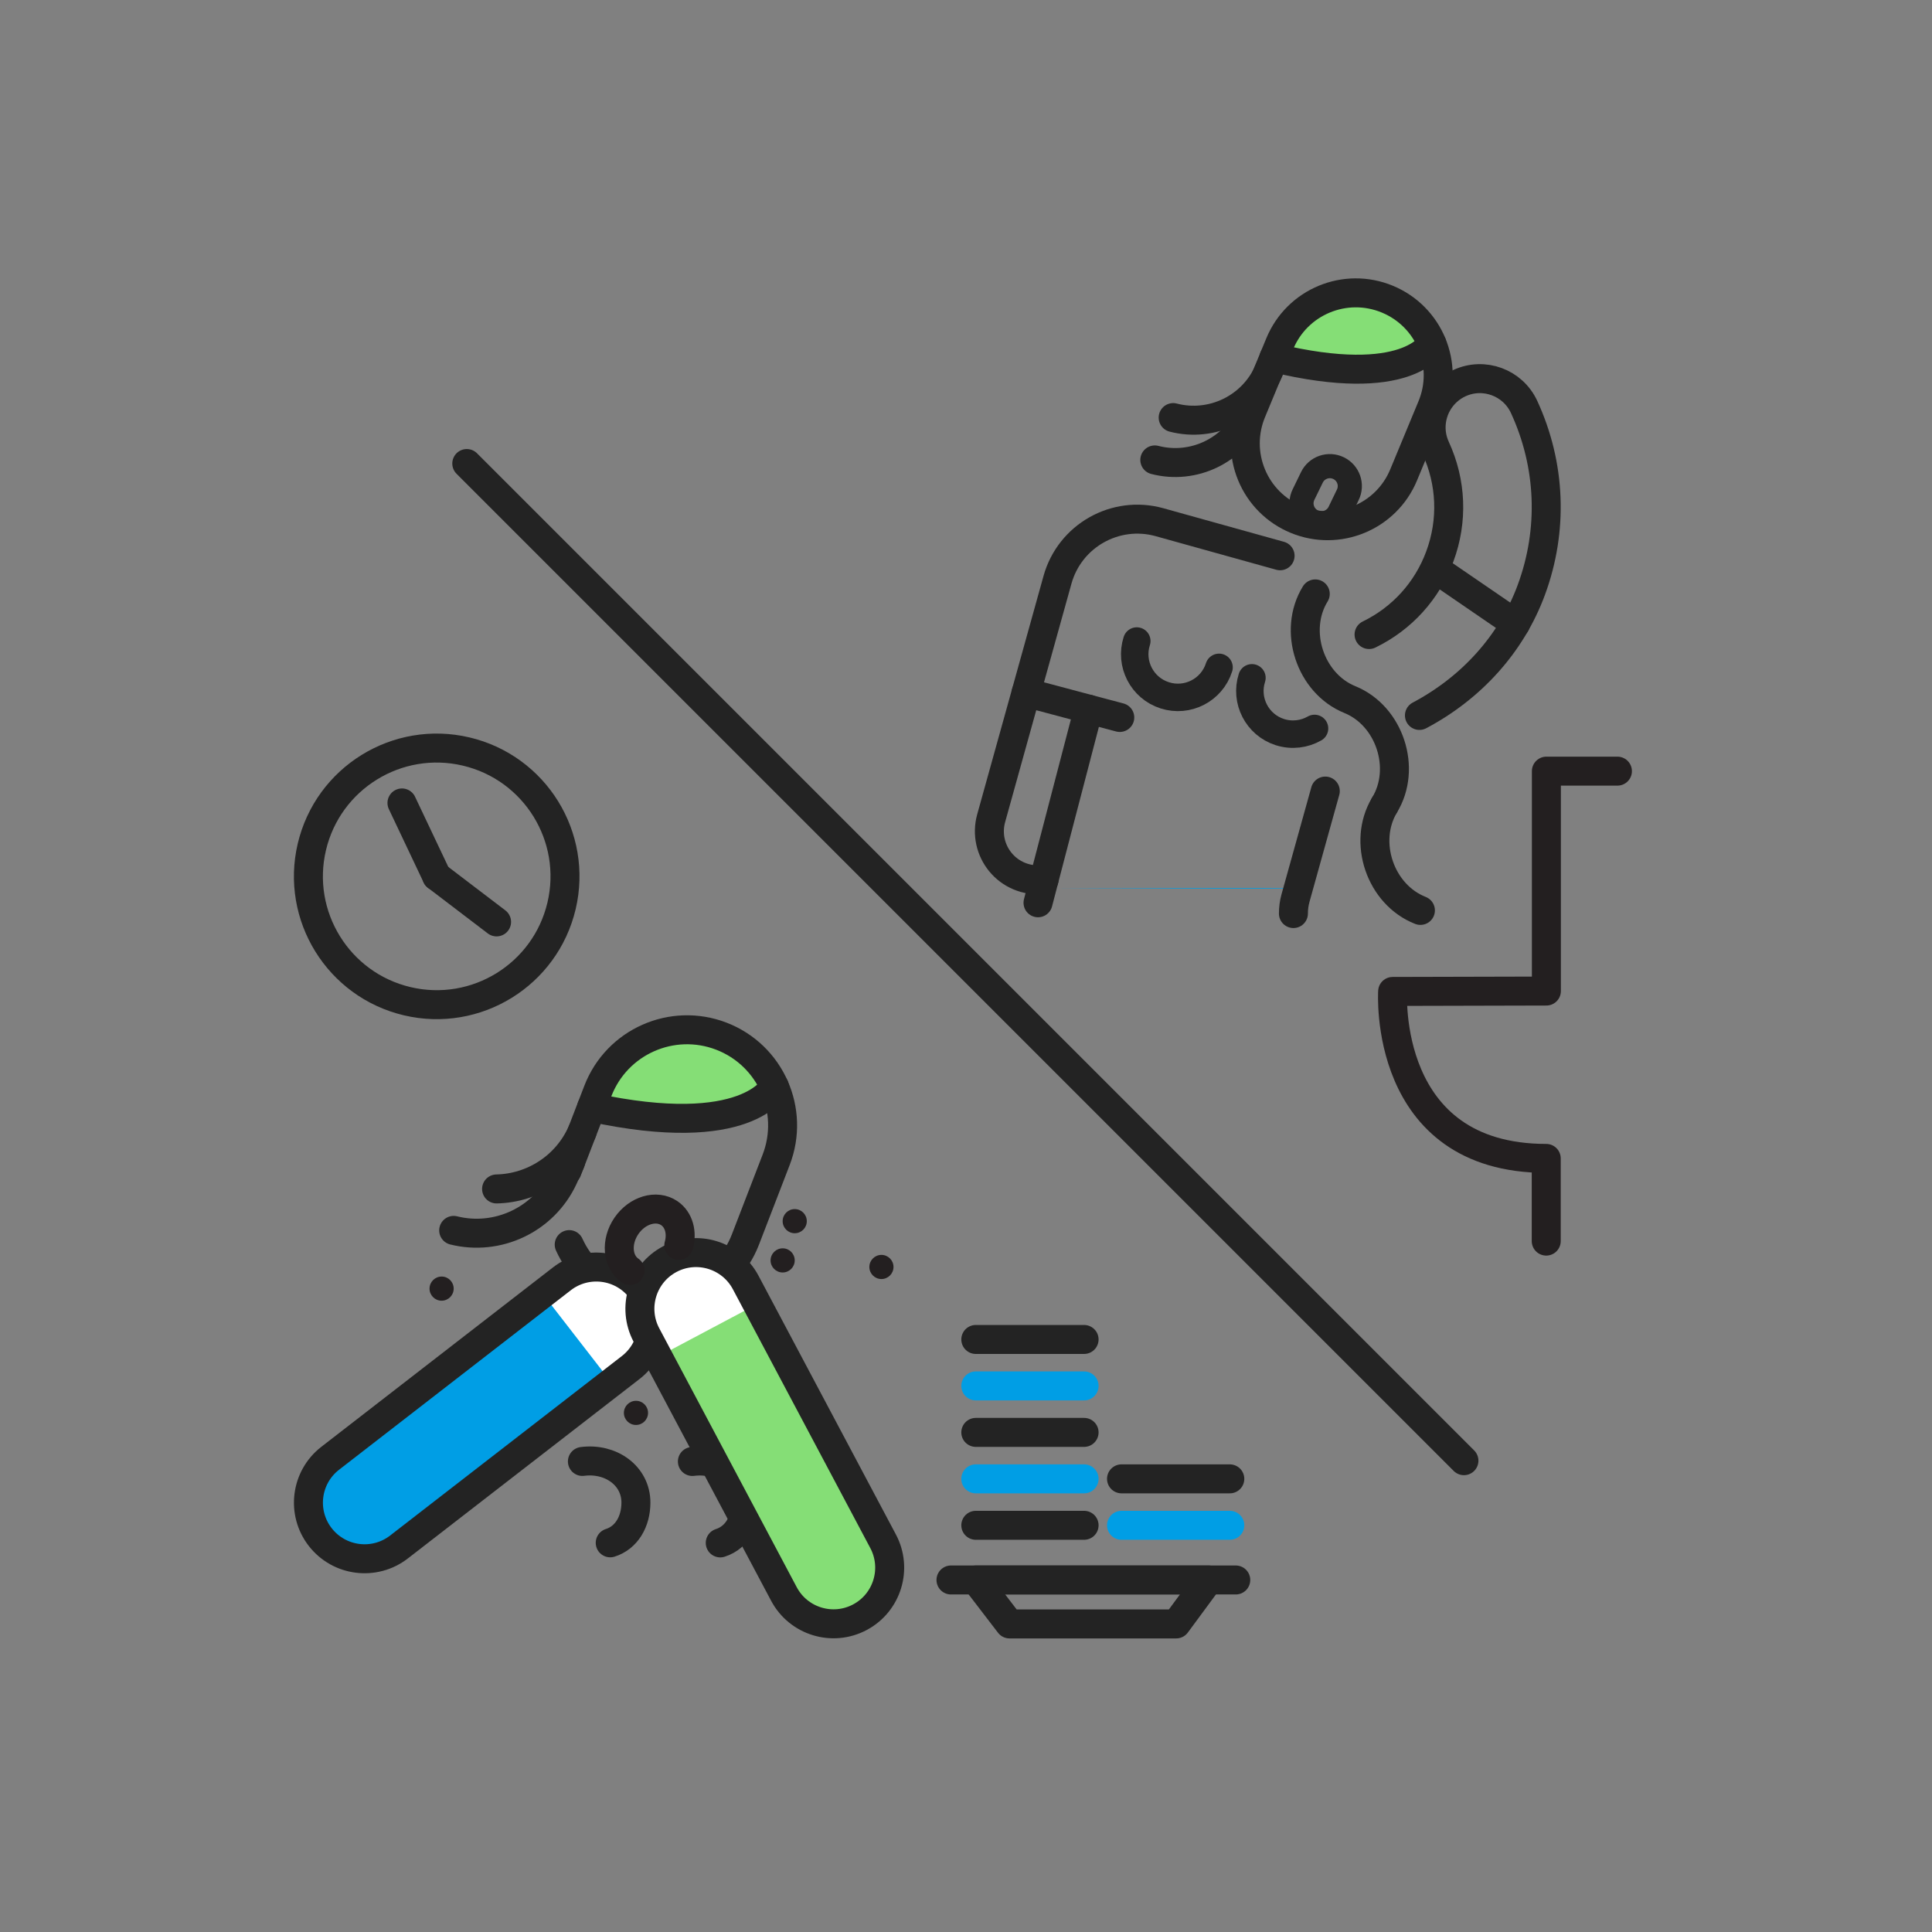<svg width="400" height="400" viewBox="0 0 400 400" fill="none" xmlns="http://www.w3.org/2000/svg">
<rect x="0" y="0" width="400" height="400" fill="#808080" stroke="none"/>
<path d="M218.15 183.983C218.15 183.983 269.58 183.653 269.58 183.983H218.15Z" fill="#009EE5"/>
<path d="M252.389 138.169C250.889 142.869 245.849 145.469 241.149 143.959C236.449 142.459 233.849 137.419 235.359 132.719" stroke="#232323" stroke-width="5.687" stroke-miterlimit="10" stroke-linecap="round" stroke-linejoin="round"/>
<path d="M272.159 150.816C270.059 152.016 267.479 152.366 264.989 151.576C260.289 150.076 257.689 145.036 259.199 140.336" stroke="#232323" stroke-width="5.687" stroke-miterlimit="10" stroke-linecap="round" stroke-linejoin="round"/>
<path d="M258.92 85.492C255.57 93.292 247.07 97.292 239.09 95.222" stroke="#232323" stroke-width="6" stroke-miterlimit="10" stroke-linecap="round" stroke-linejoin="round"/>
<path d="M262.721 76.727C259.371 84.527 250.871 88.527 242.891 86.457" stroke="#232323" stroke-width="6" stroke-miterlimit="10" stroke-linecap="round" stroke-linejoin="round"/>
<path d="M216.16 182.127C208.51 182.837 203.38 175.977 205.21 169.407L209.16 155.197L218.94 120.047C221.48 110.917 230.94 105.577 240.07 108.117L244.3 109.297C244.65 109.397 265.03 115.067 265.03 115.067" stroke="#232323" stroke-width="6" stroke-miterlimit="10" stroke-linecap="round" stroke-linejoin="round"/>
<path d="M274.389 163.781L268.219 185.941C267.929 186.981 267.789 188.061 267.789 189.141" stroke="#232323" stroke-width="6" stroke-miterlimit="10" stroke-linecap="round" stroke-linejoin="round"/>
<path d="M280.41 61.406L271.24 64.156L265.16 70.686L265.25 74.476L276.18 76.626L286.61 76.836L291.86 74.606L294.4 71.216L295.39 67.646L288.4 62.486L280.41 61.406Z" fill="#85DE76"/>
<path d="M290.61 98.319C287.01 107.019 277.03 111.149 268.34 107.539C264.16 105.809 260.84 102.489 259.12 98.309C257.39 94.129 257.39 89.439 259.12 85.259L264.96 71.159C268.56 62.459 278.54 58.329 287.24 61.939C295.94 65.539 300.07 75.519 296.46 84.209L290.61 98.319Z" stroke="#232323" stroke-width="6" stroke-miterlimit="10" stroke-linecap="round" stroke-linejoin="round"/>
<path d="M296.45 71.172C296.45 71.172 291.44 80.762 263.75 74.062" stroke="#232323" stroke-width="6" stroke-miterlimit="10" stroke-linecap="round" stroke-linejoin="round"/>
<path d="M283.449 131.373C290.279 128.053 295.479 122.313 298.119 115.153C300.829 107.803 300.509 99.833 297.229 92.723C295.329 88.613 296.429 83.893 299.619 81.003C300.359 80.333 301.209 79.763 302.159 79.323C307.219 76.983 313.219 79.203 315.549 84.253C321.089 96.263 321.619 109.713 317.049 122.123C312.899 133.383 304.549 142.473 293.879 148.123" stroke="#232323" stroke-width="6" stroke-miterlimit="10" stroke-linecap="round" stroke-linejoin="round"/>
<path d="M320.131 256.956V239.836C286.151 239.836 288.331 205.266 288.331 205.266L320.161 205.186V159.656H334.871" stroke="#231F20" stroke-width="6" stroke-miterlimit="10" stroke-linecap="round" stroke-linejoin="round"/>
<path d="M277.321 106.017C276.321 108.067 273.841 108.927 271.781 107.927C269.731 106.927 268.871 104.447 269.881 102.397L271.611 98.837C272.611 96.777 275.091 95.927 277.141 96.927C279.201 97.927 280.051 100.407 279.041 102.457L277.321 106.017Z" stroke="#232323" stroke-width="5" stroke-miterlimit="10" stroke-linecap="round" stroke-linejoin="round"/>
<path d="M272.311 122.961C267.641 130.541 271.221 141.481 279.471 144.841C287.721 148.191 291.301 159.131 286.631 166.711" stroke="#232323" stroke-width="6" stroke-miterlimit="10" stroke-linecap="round" stroke-linejoin="round"/>
<path d="M286.632 166.711C282.062 174.351 285.782 185.241 294.082 188.491" stroke="#232323" stroke-width="6" stroke-miterlimit="10" stroke-linecap="round" stroke-linejoin="round"/>
<path d="M212.449 143.383L231.839 148.543" stroke="#232323" stroke-width="6" stroke-miterlimit="10" stroke-linecap="round" stroke-linejoin="round"/>
<path d="M297.75 118.172L313.78 129.152" stroke="#232323" stroke-width="6" stroke-miterlimit="10" stroke-linecap="round" stroke-linejoin="round"/>
<path d="M214.91 186.91L225.37 146.82" stroke="#232323" stroke-width="6" stroke-miterlimit="10" stroke-linecap="round" stroke-linejoin="round"/>
<path d="M141.45 214.102L130.89 217.552L124.02 225.312L124.23 229.702L136.97 231.892L149.08 231.822L155.11 229.092L157.96 225.082L159.01 220.922L150.74 215.132L141.45 214.102Z" fill="#85DE76"/>
<path d="M117.41 242.394L123.78 225.874C127.71 215.674 139.16 210.604 149.36 214.534C159.55 218.464 164.63 229.914 160.7 240.114L154.33 256.634C150.4 266.834 138.95 271.904 128.75 267.974C123.71 266.034 119.92 262.244 117.85 257.684" stroke="#232323" stroke-width="6" stroke-miterlimit="10" stroke-linecap="round" stroke-linejoin="round"/>
<path d="M160.33 224.969C160.33 224.969 154.79 236.249 122.48 229.259" stroke="#232323" stroke-width="6" stroke-miterlimit="10" stroke-linecap="round" stroke-linejoin="round"/>
<path d="M87.41 316.562L131.38 282.512C136.46 278.582 137.38 271.282 133.45 266.202C129.52 261.122 122.22 260.202 117.14 264.132L73.17 298.182L87.41 316.562Z" fill="white"/>
<path d="M112.34 267.852L68.37 301.902C63.29 305.832 62.37 313.132 66.3 318.212C70.23 323.292 77.53 324.212 82.61 320.282L126.58 286.232L112.34 267.852Z" fill="#009EE5"/>
<path d="M82.601 320.291C77.521 324.221 70.221 323.291 66.291 318.221C62.361 313.151 63.291 305.851 68.361 301.921L116.341 264.761C121.421 260.831 128.721 261.761 132.651 266.831C136.581 271.901 135.651 279.201 130.581 283.131L82.601 320.291Z" stroke="#232323" stroke-width="6" stroke-miterlimit="10" stroke-linecap="round" stroke-linejoin="round"/>
<path d="M179.99 313.744L153.91 264.624C150.9 258.954 143.86 256.794 138.19 259.804C132.52 262.814 130.36 269.854 133.37 275.524L159.45 324.644L179.99 313.744Z" fill="white"/>
<path d="M136.23 280.892L162.31 330.012C165.32 335.682 172.36 337.842 178.03 334.832C183.7 331.822 185.86 324.782 182.85 319.112L156.77 269.992L136.23 280.892Z" fill="#85DE76"/>
<path d="M182.841 319.114C185.851 324.784 183.691 331.824 178.021 334.834C172.351 337.844 165.311 335.684 162.301 330.014L133.841 276.414C130.831 270.744 132.991 263.704 138.661 260.694C144.331 257.684 151.371 259.844 154.381 265.514L182.841 319.114Z" stroke="#232323" stroke-width="6" stroke-miterlimit="10" stroke-linecap="round" stroke-linejoin="round"/>
<path d="M93.93 254.739C102.98 256.999 112.64 252.569 116.68 243.779L118.14 240.539" stroke="#232323" stroke-width="6" stroke-miterlimit="10" stroke-linecap="round" stroke-linejoin="round"/>
<path d="M120.521 234.328C117.321 241.608 110.271 245.998 102.811 246.158" stroke="#232323" stroke-width="6" stroke-miterlimit="10" stroke-linecap="round" stroke-linejoin="round"/>
<path d="M120.58 302.577C126.46 301.807 131.66 305.527 131.66 311.087C131.66 315.037 129.71 318.367 126.34 319.427" stroke="#232323" stroke-width="6" stroke-miterlimit="10" stroke-linecap="round" stroke-linejoin="round"/>
<path d="M153.329 315.852C152.429 317.562 150.989 318.852 149.119 319.442" stroke="#232323" stroke-width="6" stroke-miterlimit="10" stroke-linecap="round" stroke-linejoin="round"/>
<path d="M143.35 302.583C144.82 302.393 146.25 302.483 147.56 302.803" stroke="#232323" stroke-width="6" stroke-miterlimit="10" stroke-linecap="round" stroke-linejoin="round"/>
<path d="M130.45 263.048C127.79 261.228 127.45 257.088 129.69 253.808C131.94 250.528 135.91 249.358 138.58 251.178C140.58 252.548 141.27 255.218 140.54 257.848" stroke="#231F20" stroke-width="6" stroke-miterlimit="10" stroke-linecap="round" stroke-linejoin="round"/>
<path d="M164.539 260.953C164.539 262.333 163.419 263.453 162.039 263.453C160.659 263.453 159.539 262.333 159.539 260.953C159.539 259.573 160.659 258.453 162.039 258.453C163.419 258.443 164.539 259.563 164.539 260.953Z" fill="#231F20"/>
<path d="M134.17 292.524C134.17 293.904 133.05 295.024 131.67 295.024C130.29 295.024 129.17 293.904 129.17 292.524C129.17 291.144 130.29 290.024 131.67 290.024C133.05 290.014 134.17 291.134 134.17 292.524Z" fill="#231F20"/>
<path d="M93.93 266.797C93.93 268.177 92.81 269.297 91.43 269.297C90.05 269.297 88.93 268.177 88.93 266.797C88.93 265.417 90.05 264.297 91.43 264.297C92.81 264.287 93.93 265.417 93.93 266.797Z" fill="#231F20"/>
<path d="M164.539 255.328C165.92 255.328 167.039 254.209 167.039 252.828C167.039 251.447 165.92 250.328 164.539 250.328C163.158 250.328 162.039 251.447 162.039 252.828C162.039 254.209 163.158 255.328 164.539 255.328Z" fill="#231F20"/>
<path d="M184.99 262.312C184.99 263.693 183.87 264.812 182.49 264.812C181.11 264.812 179.99 263.693 179.99 262.312C179.99 260.933 181.11 259.812 182.49 259.812C183.87 259.812 184.99 260.933 184.99 262.312Z" fill="#231F20"/>
<path d="M96.641 95.969L303.091 302.419" stroke="#232323" stroke-width="6" stroke-miterlimit="10" stroke-linecap="round" stroke-linejoin="round"/>
<path d="M196.891 327.117H255.851" stroke="#232323" stroke-width="6" stroke-miterlimit="10" stroke-linecap="round" stroke-linejoin="round"/>
<path d="M243.519 336.217H209.009L202.029 327.117H250.229L243.519 336.217Z" stroke="#232323" stroke-width="6" stroke-miterlimit="10" stroke-linecap="round" stroke-linejoin="round"/>
<path d="M202.029 315.797H224.449" stroke="#232323" stroke-width="6" stroke-miterlimit="10" stroke-linecap="round" stroke-linejoin="round"/>
<path d="M202.029 306.18H224.449" stroke="#009EE5" stroke-width="6" stroke-miterlimit="10" stroke-linecap="round" stroke-linejoin="round"/>
<path d="M232.199 315.797H254.619" stroke="#009EE5" stroke-width="6" stroke-miterlimit="10" stroke-linecap="round" stroke-linejoin="round"/>
<path d="M232.199 306.18H254.619" stroke="#232323" stroke-width="6" stroke-miterlimit="10" stroke-linecap="round" stroke-linejoin="round"/>
<path d="M202.029 296.562H224.449" stroke="#232323" stroke-width="6" stroke-miterlimit="10" stroke-linecap="round" stroke-linejoin="round"/>
<path d="M202.029 286.938H224.449" stroke="#009EE5" stroke-width="6" stroke-miterlimit="10" stroke-linecap="round" stroke-linejoin="round"/>
<path d="M202.029 277.32H224.449" stroke="#232323" stroke-width="6" stroke-miterlimit="10" stroke-linecap="round" stroke-linejoin="round"/>
<path d="M116.263 187.546C119.634 173.271 110.794 158.965 96.518 155.595C82.243 152.224 67.937 161.064 64.566 175.339C61.196 189.615 70.035 203.92 84.311 207.291C98.587 210.662 112.892 201.822 116.263 187.546Z" stroke="#232323" stroke-width="6" stroke-miterlimit="10" stroke-linecap="round" stroke-linejoin="round"/>
<path d="M83.221 166.242L90.421 181.432" stroke="#232323" stroke-width="6" stroke-miterlimit="10" stroke-linecap="round" stroke-linejoin="round"/>
<path d="M102.81 190.87L90.42 181.43" stroke="#232323" stroke-width="6" stroke-miterlimit="10" stroke-linecap="round" stroke-linejoin="round"/>
</svg>

